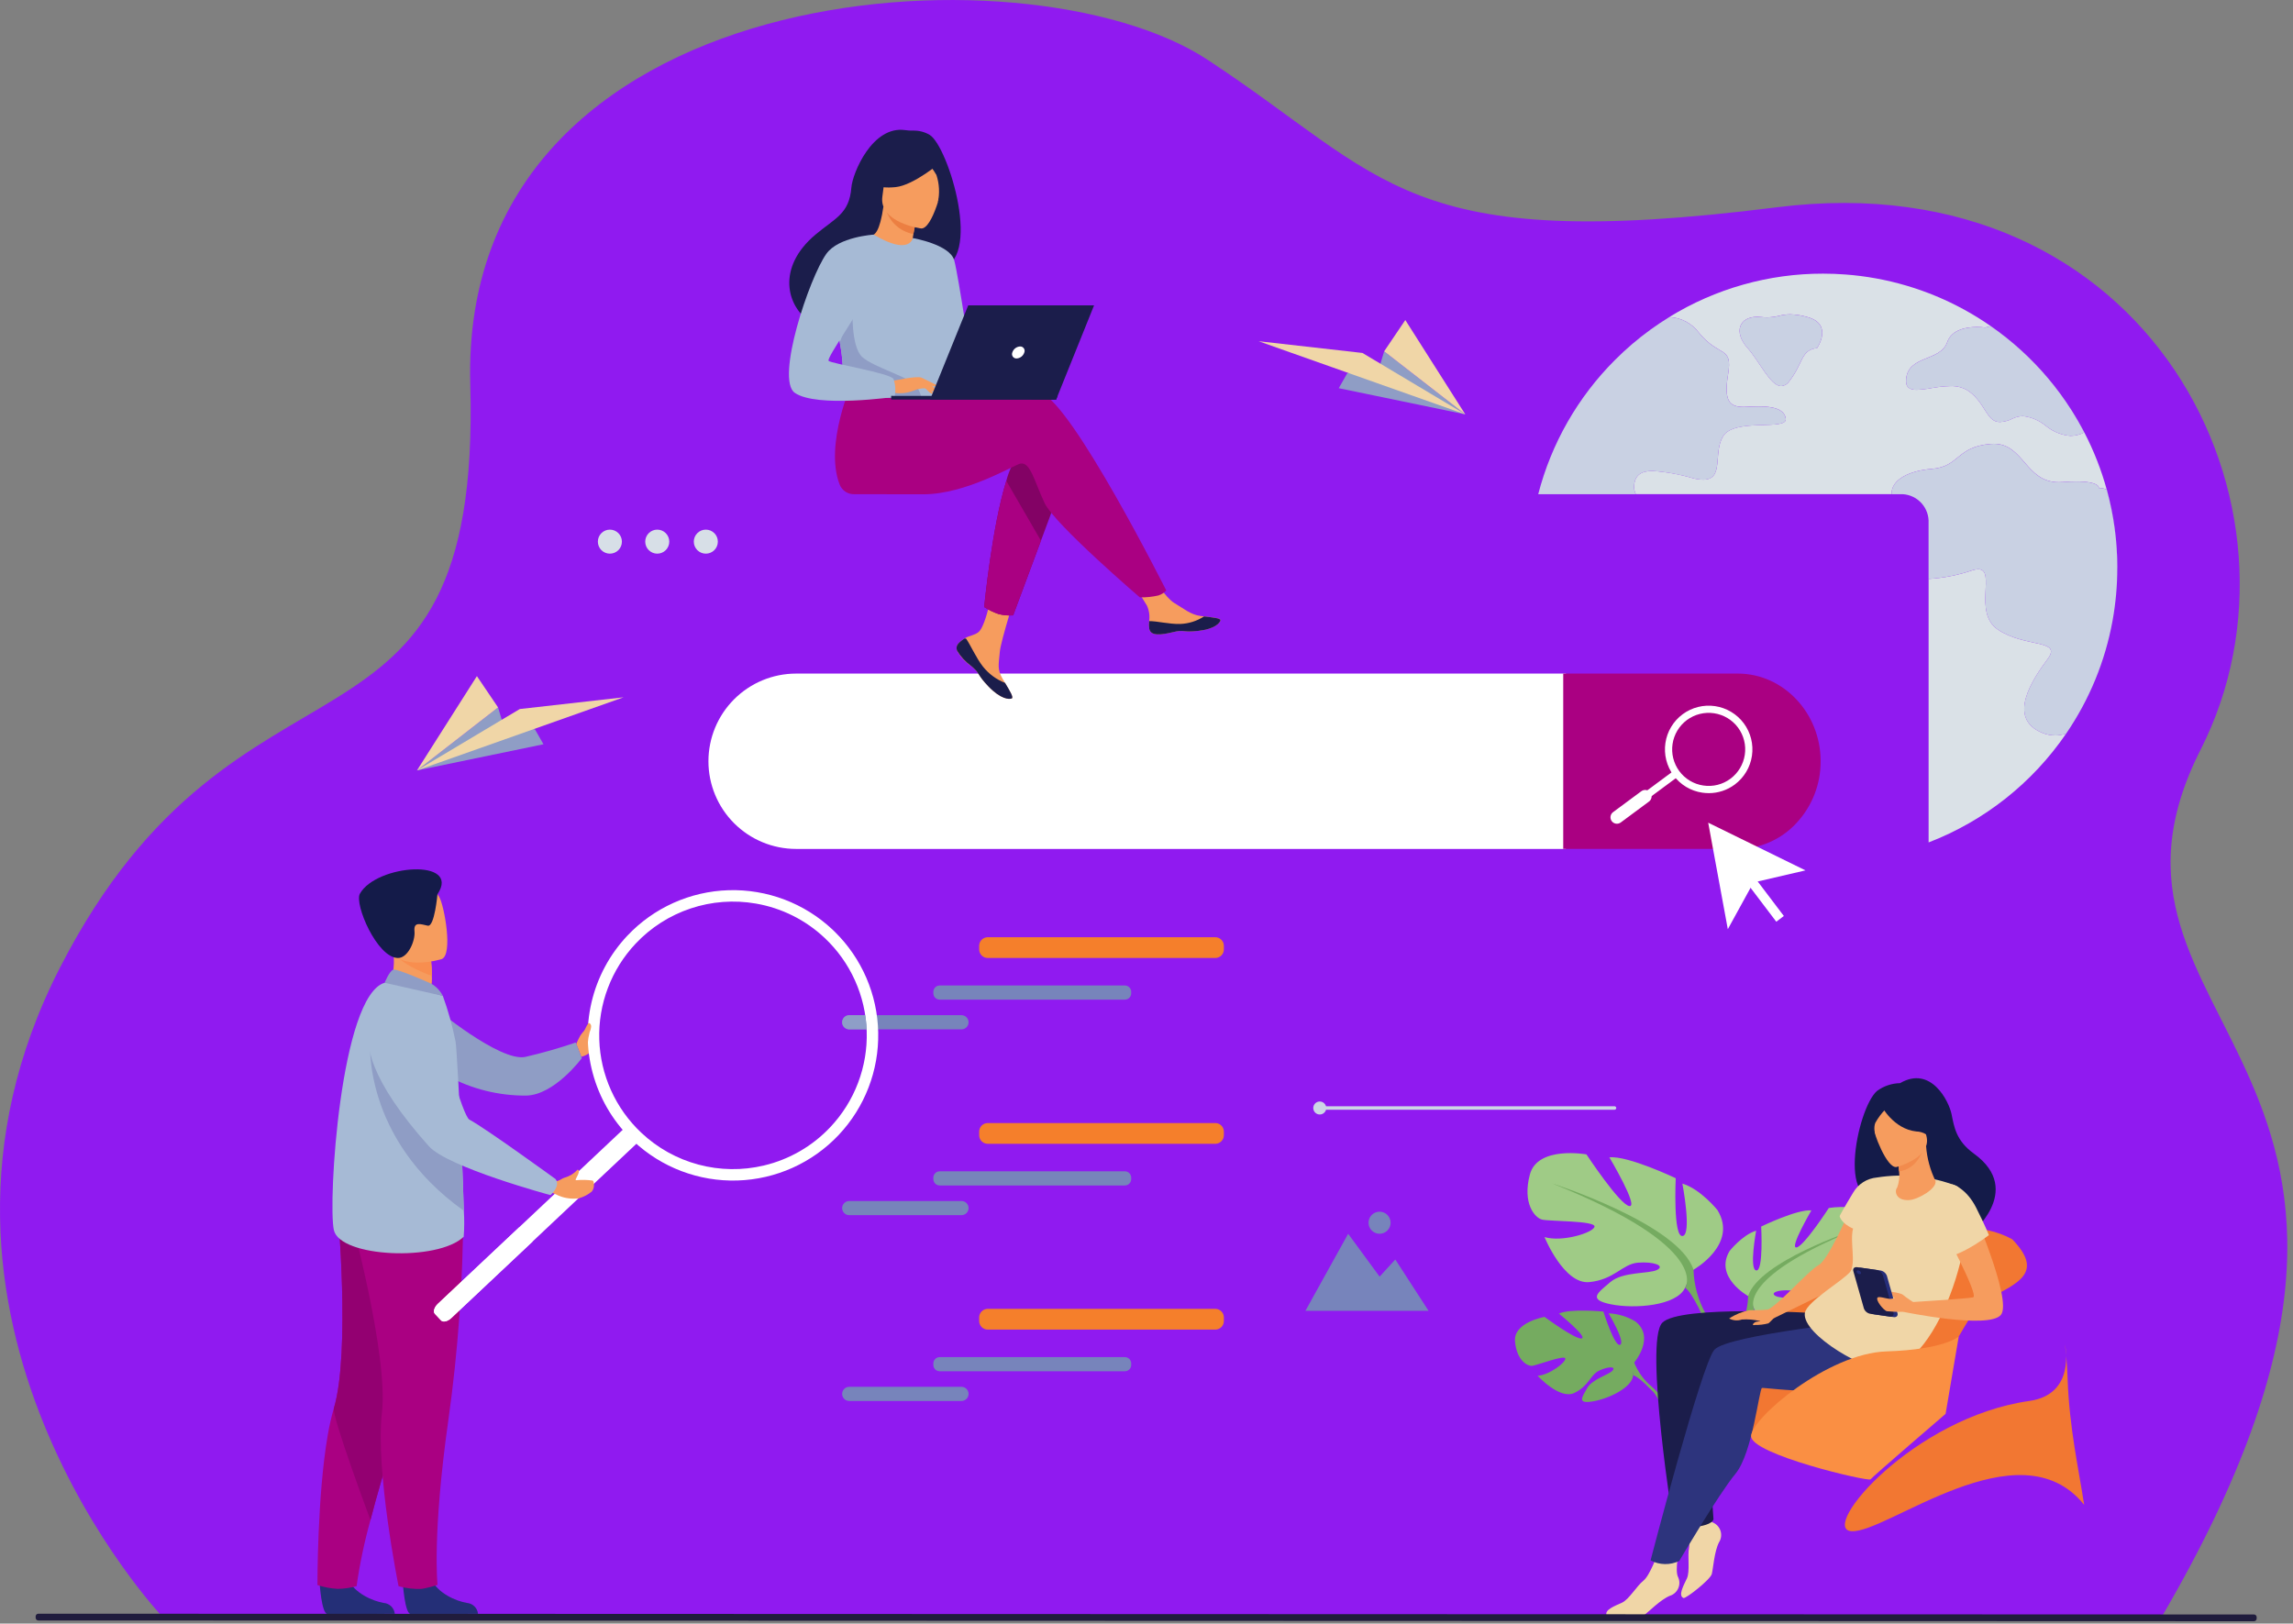 <svg width="353" height="250" viewBox="0 0 353 250" fill="none" xmlns="http://www.w3.org/2000/svg">
<rect x="0" y="0" width="353" height="250" fill="#808080" stroke="none"/>
<g clip-path="url(#clip0_3426_49)">
<path fill-rule="evenodd" clip-rule="evenodd" d="M25.05 249.008C25.05 249.008 -18.493 203.04 9.237 148.986C36.967 94.932 74.177 122.132 72.398 59.205C70.619 -3.722 158.018 -9.095 185.831 9.157C213.644 27.409 216.096 39.17 273.531 31.919C330.966 24.668 357.671 78.228 338.798 115.391C316.752 158.799 383.16 163.004 332.698 249.115L25.049 249.007" fill="#901AF0"/>
<path fill-rule="evenodd" clip-rule="evenodd" d="M296.903 129.716V89.146H296.921C299.238 89.001 301.525 88.544 303.721 87.789C303.987 87.706 304.264 87.66 304.542 87.653C307.37 87.653 303.695 94.326 307.561 96.938C311.74 99.762 317.5 98.406 315.244 101.456C312.988 104.506 308.806 110.605 314.452 112.864C315.063 113.112 315.716 113.24 316.375 113.241C316.953 113.239 317.527 113.144 318.075 112.961C312.881 120.561 305.5 126.404 296.911 129.715M325.954 87.429C325.958 83.364 325.414 79.317 324.338 75.396C323.977 75.227 323.583 75.139 323.184 75.137H323.113C323.113 75.137 323.307 74.137 319.664 74.137C319.058 74.137 318.344 74.164 317.503 74.229C317.316 74.244 317.132 74.251 316.954 74.251C314.381 74.251 313.039 72.772 311.754 71.293C310.469 69.814 309.254 68.335 306.93 68.335C306.767 68.335 306.602 68.342 306.43 68.357C301.122 68.808 301.684 71.857 297.392 72.197C293.992 72.466 291.155 73.797 291.192 76.087H251.827C251.601 75.655 251.512 75.165 251.571 74.682C251.729 73.097 252.721 72.513 254.417 72.513C256.515 72.659 258.591 73.034 260.608 73.629C261.125 73.769 261.657 73.846 262.192 73.858C265.492 73.858 263.677 69.682 265.274 67.152C267.082 64.29 275.214 66.4 274.914 64.442C274.679 62.909 272.783 62.576 270.741 62.576C270.177 62.576 269.596 62.601 269.041 62.634C268.825 62.648 268.615 62.655 268.419 62.655C266.292 62.655 265.341 61.798 266.029 57.665C266.782 53.147 264.674 55.104 261.512 51.189C260.979 50.482 260.295 49.903 259.51 49.493C258.725 49.084 257.858 48.855 256.973 48.822C255.991 49.422 255.029 50.067 254.101 50.742C255.029 50.066 255.99 49.423 256.973 48.822C264.095 44.437 272.298 42.122 280.662 42.136C281.813 42.136 282.953 42.179 284.083 42.266C285.662 42.382 287.234 42.583 288.791 42.866C295.16 44.022 301.204 46.537 306.512 50.24C309.757 52.5 312.694 55.173 315.248 58.191C316.591 59.778 317.822 61.455 318.934 63.211C319.626 64.306 320.274 65.432 320.876 66.589C322.333 69.393 323.489 72.342 324.326 75.389C325.402 79.309 325.946 83.357 325.942 87.422M311.428 64.07C312.735 64.216 313.97 64.746 314.977 65.593C316.052 66.468 317.366 66.999 318.747 67.116C319.488 67.104 320.217 66.922 320.876 66.584C320.276 65.427 319.629 64.301 318.934 63.206C317.822 61.45 316.591 59.773 315.248 58.186C312.694 55.167 309.757 52.495 306.512 50.235C306.212 50.261 305.917 50.328 305.636 50.435C305.21 50.376 304.78 50.348 304.35 50.35C302.843 50.35 300.465 50.686 299.762 52.694C298.708 55.704 293.739 54.653 293.439 58.416C293.339 59.672 294.008 60.023 295.067 60.023C295.873 59.986 296.675 59.891 297.467 59.739C298.379 59.573 299.303 59.477 300.23 59.454C301.236 59.402 302.233 59.671 303.076 60.223C305.745 62.166 305.786 64.987 307.9 64.987C308.585 64.947 309.253 64.761 309.86 64.442C310.35 64.204 310.887 64.078 311.432 64.072M270.506 48.783C267.771 48.783 266.816 51.092 269.04 53.597C270.94 55.735 272.547 59.446 274.211 59.446C274.469 59.424 274.717 59.342 274.937 59.206C275.157 59.071 275.342 58.886 275.478 58.666C277.625 55.933 277.211 53.866 279.734 53.597C279.734 53.597 282.295 49.904 278.228 48.814C277.368 48.56 276.478 48.42 275.581 48.397C274.997 48.406 274.416 48.485 273.85 48.633C273.248 48.783 272.63 48.862 272.01 48.866C271.697 48.865 271.385 48.848 271.074 48.814C270.886 48.794 270.697 48.783 270.507 48.782" fill="#DAE1E7"/>
<path fill-rule="evenodd" clip-rule="evenodd" d="M251.828 76.095H236.804C238.825 68.278 242.903 61.145 248.614 55.437C250.315 53.73 252.15 52.163 254.1 50.749C255.031 50.075 255.991 49.432 256.975 48.83C257.86 48.862 258.726 49.091 259.511 49.501C260.297 49.91 260.98 50.49 261.513 51.197C264.674 55.112 266.783 53.156 266.031 57.673C265.339 61.806 266.292 62.663 268.418 62.663C268.618 62.663 268.825 62.656 269.042 62.644C269.599 62.61 270.178 62.584 270.742 62.584C272.784 62.584 274.679 62.918 274.913 64.45C275.213 66.409 267.081 64.299 265.276 67.161C263.676 69.69 265.494 73.867 262.194 73.867C261.658 73.855 261.126 73.778 260.608 73.637C258.59 73.043 256.514 72.669 254.416 72.521C252.723 72.521 251.73 73.105 251.573 74.69C251.513 75.174 251.602 75.663 251.828 76.095Z" fill="#C9D1E3"/>
<path fill-rule="evenodd" clip-rule="evenodd" d="M316.37 113.241C315.711 113.239 315.058 113.112 314.447 112.864C308.801 110.605 312.979 104.506 315.239 101.456C317.499 98.406 311.739 99.762 307.556 96.938C303.69 94.327 307.365 87.653 304.537 87.653C304.258 87.66 303.982 87.706 303.716 87.789C301.521 88.544 299.233 89 296.916 89.146H296.898V80.559C296.96 79.44 296.577 78.343 295.832 77.506C295.087 76.669 294.041 76.161 292.922 76.093H291.19C291.148 73.805 293.983 72.471 297.39 72.203C301.681 71.864 301.119 68.814 306.427 68.363C306.598 68.348 306.763 68.341 306.927 68.341C309.251 68.341 310.469 69.82 311.751 71.299C313.033 72.778 314.374 74.257 316.951 74.257C317.129 74.257 317.313 74.25 317.5 74.235C318.34 74.171 319.055 74.143 319.661 74.143C323.305 74.143 323.11 75.143 323.11 75.143H323.182C323.581 75.145 323.974 75.233 324.335 75.402C325.411 79.322 325.955 83.37 325.951 87.435C325.953 90.171 325.708 92.901 325.218 95.593C324.085 101.822 321.65 107.743 318.072 112.967C317.524 113.15 316.95 113.244 316.372 113.247" fill="#C9D1E3"/>
<path fill-rule="evenodd" clip-rule="evenodd" d="M318.748 67.124C317.368 67.007 316.055 66.476 314.981 65.601C313.973 64.754 312.737 64.225 311.429 64.078C310.885 64.084 310.349 64.21 309.86 64.448C309.253 64.767 308.585 64.954 307.9 64.993C305.786 64.993 305.745 62.172 303.078 60.229C302.234 59.676 301.236 59.407 300.229 59.46C299.302 59.483 298.379 59.578 297.467 59.745C296.675 59.897 295.873 59.992 295.067 60.029C294.006 60.029 293.337 59.677 293.437 58.422C293.737 54.658 298.708 55.712 299.762 52.699C300.462 50.692 302.844 50.358 304.35 50.358C304.78 50.356 305.21 50.383 305.636 50.441C305.917 50.335 306.212 50.268 306.511 50.241C309.756 52.501 312.692 55.174 315.246 58.193C316.589 59.779 317.821 61.456 318.932 63.212C319.625 64.307 320.273 65.433 320.876 66.59C320.216 66.929 319.487 67.111 318.745 67.122" fill="#C9D1E3"/>
<path fill-rule="evenodd" clip-rule="evenodd" d="M274.21 59.453C272.544 59.453 270.937 55.744 269.038 53.606C266.814 51.099 267.77 48.79 270.505 48.79C270.695 48.79 270.885 48.8 271.074 48.821C271.385 48.855 271.697 48.872 272.01 48.873C272.63 48.869 273.247 48.79 273.848 48.639C274.413 48.491 274.994 48.412 275.579 48.403C276.476 48.426 277.366 48.567 278.226 48.821C282.292 49.911 279.731 53.605 279.731 53.605C277.209 53.868 277.623 55.939 275.476 58.672C275.341 58.892 275.155 59.077 274.935 59.212C274.715 59.348 274.467 59.43 274.209 59.452" fill="#C9D1E3"/>
<path fill-rule="evenodd" clip-rule="evenodd" d="M92.039 83.404C92.039 82.913 92.234 82.442 92.581 82.095C92.928 81.748 93.399 81.552 93.89 81.552C94.381 81.552 94.852 81.748 95.199 82.095C95.546 82.442 95.741 82.913 95.741 83.404C95.741 83.647 95.693 83.888 95.6 84.112C95.507 84.336 95.371 84.54 95.199 84.712C95.027 84.883 94.823 85.02 94.598 85.112C94.374 85.205 94.133 85.253 93.89 85.253C93.647 85.253 93.406 85.205 93.182 85.112C92.957 85.02 92.753 84.883 92.581 84.712C92.409 84.54 92.273 84.336 92.18 84.112C92.087 83.888 92.039 83.647 92.039 83.404Z" fill="#D7DFE7"/>
<path fill-rule="evenodd" clip-rule="evenodd" d="M99.331 83.404C99.331 82.913 99.526 82.442 99.873 82.095C100.22 81.748 100.691 81.552 101.182 81.552C101.673 81.552 102.144 81.748 102.491 82.095C102.838 82.442 103.033 82.913 103.033 83.404C103.033 83.647 102.985 83.888 102.892 84.112C102.799 84.336 102.662 84.54 102.49 84.712C102.318 84.883 102.115 85.02 101.89 85.112C101.666 85.205 101.425 85.253 101.182 85.253C100.939 85.253 100.699 85.205 100.474 85.112C100.25 85.02 100.046 84.883 99.874 84.712C99.702 84.54 99.565 84.336 99.472 84.112C99.379 83.888 99.331 83.647 99.331 83.404Z" fill="#D7DFE7"/>
<path fill-rule="evenodd" clip-rule="evenodd" d="M106.808 83.404C106.808 82.913 107.003 82.442 107.35 82.095C107.697 81.748 108.168 81.552 108.659 81.552C109.15 81.552 109.621 81.748 109.968 82.095C110.315 82.442 110.51 82.913 110.51 83.404C110.51 83.647 110.462 83.888 110.369 84.112C110.276 84.336 110.139 84.54 109.967 84.712C109.795 84.883 109.592 85.02 109.367 85.112C109.143 85.205 108.902 85.253 108.659 85.253C108.416 85.253 108.176 85.205 107.951 85.112C107.727 85.02 107.522 84.883 107.351 84.712C107.179 84.54 107.042 84.336 106.949 84.112C106.856 83.888 106.808 83.647 106.808 83.404Z" fill="#D7DFE7"/>
<path d="M122.561 103.719H241.061V130.719H122.561C118.981 130.719 115.547 129.297 113.015 126.765C110.483 124.233 109.061 120.799 109.061 117.219C109.061 113.639 110.483 110.205 113.015 107.673C115.547 105.141 118.981 103.719 122.561 103.719Z" fill="white"/>
<path fill-rule="evenodd" clip-rule="evenodd" d="M200.961 201.849L207.544 189.978L212.386 196.578L214.803 193.936L219.925 201.845H200.962" fill="#7784BB"/>
<path fill-rule="evenodd" clip-rule="evenodd" d="M210.68 188.276C210.68 187.825 210.859 187.393 211.178 187.074C211.497 186.755 211.929 186.576 212.38 186.576C212.831 186.576 213.263 186.755 213.582 187.074C213.901 187.393 214.08 187.825 214.08 188.276C214.08 188.727 213.901 189.159 213.582 189.478C213.263 189.797 212.831 189.976 212.38 189.976C211.929 189.976 211.497 189.797 211.178 189.478C210.859 189.159 210.68 188.727 210.68 188.276Z" fill="#7784BB"/>
<path fill-rule="evenodd" clip-rule="evenodd" d="M280.283 117.217C280.299 120.757 278.959 124.169 276.539 126.753C275.39 127.995 273.997 128.988 272.448 129.67C270.899 130.352 269.227 130.709 267.534 130.718H240.654V103.718H267.534C274.546 103.718 280.283 109.792 280.283 117.218" fill="#AA0082"/>
<path fill-rule="evenodd" clip-rule="evenodd" d="M259.699 110.868C258.501 111.757 257.705 113.084 257.484 114.56C257.264 116.035 257.637 117.537 258.523 118.738C258.962 119.332 259.514 119.835 260.148 120.215C260.782 120.595 261.485 120.847 262.216 120.954C262.947 121.065 263.692 121.03 264.409 120.851C265.126 120.672 265.8 120.353 266.393 119.912C267.591 119.023 268.387 117.695 268.607 116.219C268.828 114.744 268.454 113.242 267.568 112.042C266.68 110.844 265.352 110.047 263.876 109.827C262.401 109.607 260.899 109.981 259.699 110.868ZM263.06 122.127C262.722 122.127 262.385 122.102 262.051 122.053C261.176 121.924 260.335 121.623 259.576 121.167C258.818 120.712 258.157 120.11 257.632 119.398C256.571 117.962 256.123 116.163 256.387 114.397C256.65 112.631 257.604 111.042 259.038 109.978C260.475 108.917 262.273 108.469 264.039 108.733C265.805 108.997 267.394 109.95 268.458 111.385C269.52 112.82 269.969 114.618 269.706 116.385C269.444 118.151 268.491 119.741 267.058 120.806C265.904 121.665 264.504 122.129 263.065 122.129" fill="white"/>
<path fill-rule="evenodd" clip-rule="evenodd" d="M251.021 124.982L250.36 124.091L257.747 118.621L258.409 119.513L251.021 124.982Z" fill="white"/>
<path fill-rule="evenodd" clip-rule="evenodd" d="M248.121 126.439C247.965 126.228 247.899 125.963 247.938 125.703C247.977 125.443 248.117 125.21 248.328 125.053L252.679 121.833C252.89 121.677 253.155 121.611 253.415 121.649C253.675 121.688 253.909 121.828 254.066 122.039C254.144 122.144 254.199 122.263 254.231 122.389C254.262 122.515 254.268 122.647 254.249 122.775C254.229 122.904 254.184 123.028 254.117 123.14C254.05 123.251 253.961 123.348 253.856 123.425L249.508 126.647C249.297 126.803 249.032 126.869 248.772 126.83C248.512 126.791 248.278 126.65 248.121 126.439Z" fill="white"/>
<path fill-rule="evenodd" clip-rule="evenodd" d="M147.516 99.109C147.385 99.251 147.299 99.429 147.267 99.62C147.235 99.811 147.259 100.008 147.336 100.185V100.191C147.848 101.121 148.573 101.916 149.451 102.512C149.577 102.612 149.692 102.712 149.79 102.794L149.867 102.863C149.886 102.881 149.906 102.9 149.925 102.915C150.856 103.772 150.505 103.969 152.175 105.709C154.075 107.69 155.388 107.727 155.761 107.547C156.078 107.393 155.436 106.347 154.726 105.161L154.626 104.988C154.531 104.832 154.439 104.671 154.344 104.514C153.513 103.092 153.726 102.426 153.925 100.314C154.087 98.595 156.602 90.714 156.602 90.714L152.953 90.083C152.953 90.083 151.853 96.36 150.642 97.327C149.994 97.842 149.27 97.848 148.647 98.227C148.603 98.253 148.561 98.279 148.518 98.307C148.151 98.528 147.814 98.797 147.518 99.107" fill="#F69C5E"/>
<path fill-rule="evenodd" clip-rule="evenodd" d="M147.516 99.106C147.385 99.249 147.299 99.426 147.267 99.617C147.235 99.808 147.259 100.004 147.336 100.182V100.187C147.878 101.094 148.599 101.881 149.454 102.501C149.581 102.601 149.691 102.701 149.79 102.791C149.816 102.814 149.842 102.836 149.867 102.859C149.892 102.882 149.906 102.896 149.925 102.911C150.856 103.767 150.505 103.965 152.175 105.704C154.075 107.685 155.388 107.722 155.761 107.542C156.078 107.389 155.436 106.337 154.726 105.155C153.395 104.635 152.225 103.772 151.333 102.655C150.233 101.244 149.48 99.446 148.733 98.343L148.519 98.302C148.152 98.523 147.815 98.792 147.519 99.102" fill="#1B1D4B"/>
<path fill-rule="evenodd" clip-rule="evenodd" d="M176.936 96.836C177.161 97.964 178.766 97.775 180.561 97.336C182.356 96.897 181.928 97.42 184.481 97.136C187.034 96.852 187.807 95.904 187.881 95.525C187.951 95.186 186.69 95.068 185.337 94.912C185.167 94.893 184.996 94.871 184.826 94.85C183.298 94.657 182.18 93.671 180.793 92.861C179.478 92.093 177.518 88.969 177.518 88.969L174.018 89.245C174.018 89.245 175.855 92.037 176.565 93.25C176.907 93.995 177.026 94.824 176.907 95.635C176.862 96.034 176.871 96.438 176.933 96.835" fill="#F69C5E"/>
<path fill-rule="evenodd" clip-rule="evenodd" d="M180.561 97.34C182.355 96.903 181.928 97.423 184.481 97.14C187.034 96.857 187.807 95.908 187.881 95.53C187.951 95.191 186.69 95.073 185.337 94.917L185.325 94.941C184.231 95.642 182.967 96.035 181.669 96.078C179.938 96.119 178.102 95.621 176.907 95.641C176.862 96.04 176.87 96.444 176.933 96.841C177.158 97.969 178.763 97.78 180.558 97.341" fill="#1B1D4B"/>
<path fill-rule="evenodd" clip-rule="evenodd" d="M163.527 74.451L160.252 83.251L155.975 94.751C155.212 94.808 154.446 94.737 153.706 94.543C152.933 94.279 152.196 93.92 151.511 93.474C151.511 93.474 152.701 81.128 154.918 74.041C155.299 72.564 155.944 71.169 156.823 69.923C160.254 65.87 163.523 74.449 163.523 74.449" fill="#830265"/>
<path fill-rule="evenodd" clip-rule="evenodd" d="M160.204 60.463C158.341 59.863 153.48 60.451 148.204 61.405C147.492 61.532 146.759 61.441 146.1 61.143C145.441 60.846 144.887 60.355 144.512 59.737L131.244 58.695C131.244 58.695 126.863 68.403 129.256 74.595C129.433 75.06 129.753 75.456 130.17 75.726C130.587 75.996 131.08 76.125 131.576 76.095C131.576 76.095 139.593 76.11 142.157 76.11C148.757 76.11 156.123 71.579 157.077 71.389C158.637 71.077 159.26 74.198 160.818 77.473C162.376 80.748 175.473 91.984 175.473 91.984C176.43 92.005 177.387 91.907 178.319 91.692C178.787 91.547 179.209 91.281 179.542 90.922C179.542 90.922 165.033 62.033 160.2 60.472" fill="#AA0082"/>
<path fill-rule="evenodd" clip-rule="evenodd" d="M143.121 20.771C142.356 20.316 141.477 20.087 140.587 20.11C140.177 20.121 139.768 20.097 139.362 20.037C134.3 19.291 131.247 26.646 131.067 28.868C130.74 32.95 128.579 33.568 125.54 36.124C119.445 41.247 121.23 47.202 124.56 49.416C126.56 50.743 130.083 49.416 130.083 49.416C130.134 49.45 139.718 44.062 144.445 41.461C151.527 40.461 145.966 22.462 143.121 20.771Z" fill="#1B1D4B"/>
<path fill-rule="evenodd" clip-rule="evenodd" d="M140.484 39.247C139.233 39.7 137.869 39.742 136.593 39.365C135.117 38.712 134 36.285 134.022 36.283C134.692 36.252 135.43 35.665 135.999 31.815L136.286 31.915L141.086 33.645C141.086 33.645 140.738 35.187 140.512 36.655C140.321 37.887 140.22 39.069 140.48 39.243" fill="#F69C5E"/>
<path fill-rule="evenodd" clip-rule="evenodd" d="M141.092 33.65C141.092 33.65 140.897 34.482 140.617 36.036C139.571 35.849 138.604 35.36 137.834 34.628C137.064 33.896 136.525 32.955 136.285 31.92L141.092 33.65Z" fill="#EC7F42"/>
<path fill-rule="evenodd" clip-rule="evenodd" d="M141.808 35.179C141.808 35.179 135.231 34.295 135.846 30.208C136.461 26.121 136.024 23.257 140.246 23.649C144.468 24.041 145.046 25.723 145.177 27.136C145.308 28.549 143.531 35.305 141.806 35.179" fill="#F69C5E"/>
<path fill-rule="evenodd" clip-rule="evenodd" d="M144.938 24.896C144.938 24.896 140.729 28.522 137.866 28.813C135.003 29.104 133.919 28.184 133.919 28.184C135.061 27.163 135.979 25.917 136.619 24.525C136.765 24.197 136.997 23.914 137.289 23.706C137.581 23.497 137.923 23.37 138.281 23.338C140.325 23.163 144.199 23.083 144.935 24.897" fill="#1B1D4B"/>
<path fill-rule="evenodd" clip-rule="evenodd" d="M142.309 24.572C143.038 25.268 143.661 26.067 144.159 26.943C144.611 28.308 144.685 29.769 144.373 31.173C144.373 31.173 146.567 26.908 145.327 24.836C144.011 22.636 142.309 24.572 142.309 24.572Z" fill="#1B1D4B"/>
<path fill-rule="evenodd" clip-rule="evenodd" d="M146.019 48.935C145.819 62.244 145.96 59.463 144.502 60.725C143.684 61.127 142.779 61.323 141.868 61.295C137.787 61.565 130.615 60.895 130.342 60.135C129.402 57.526 130.066 56.715 129.281 52.719C129.201 52.294 129.1 51.833 128.981 51.334C128.327 48.59 127.689 47.656 130.014 43.248C132.124 39.256 134.314 36.016 134.508 36.133C140.066 39.433 140.515 36.661 140.515 36.661C140.515 36.661 146.115 42.443 146.015 48.934" fill="#A6BAD5"/>
<path fill-rule="evenodd" clip-rule="evenodd" d="M160.252 83.255L155.975 94.755C155.212 94.811 154.446 94.741 153.706 94.547C152.933 94.283 152.196 93.924 151.511 93.478C151.511 93.478 152.701 81.132 154.918 74.045L160.251 83.258" fill="#AA0082"/>
<path fill-rule="evenodd" clip-rule="evenodd" d="M140.516 36.66C140.516 36.66 146.235 37.63 146.905 40.094C147.575 42.558 149.782 57.504 149.782 57.504C149.782 57.504 148.167 59.079 146.825 57.734C145.483 56.389 142.603 43.749 142.603 43.749L140.516 36.66Z" fill="#A6BAD5"/>
<path fill-rule="evenodd" clip-rule="evenodd" d="M141.869 61.295C137.788 61.564 130.616 60.888 130.342 60.134C129.403 57.525 130.068 56.714 129.282 52.719L131.253 47.177C131.253 47.177 130.926 53.35 132.745 54.977C134.564 56.604 140.197 58.113 141.081 59.469C141.465 60.019 141.733 60.642 141.869 61.299" fill="#8F9DC5"/>
<path fill-rule="evenodd" clip-rule="evenodd" d="M137.195 58.696C137.195 58.696 141.221 57.802 141.871 58.159C142.798 58.718 143.622 59.433 144.307 60.272C144.507 60.726 142.861 59.928 142.326 59.784C141.738 59.802 141.158 59.929 140.615 60.158C139.641 60.541 138.581 60.647 137.55 60.465L137.195 58.696Z" fill="#F69C5E"/>
<path fill-rule="evenodd" clip-rule="evenodd" d="M134.504 36.128C134.504 36.128 129.096 36.46 127.225 39.068C124.59 42.742 119.358 58.398 122.353 60.487C125.724 62.841 137.704 61.109 137.704 61.109C137.921 60.192 137.867 59.231 137.549 58.344C136.995 57.444 127.982 55.983 127.565 55.567C127.148 55.151 132.765 47.459 132.765 46.211C132.765 44.963 134.502 36.127 134.502 36.127" fill="#A6BAD5"/>
<path fill-rule="evenodd" clip-rule="evenodd" d="M142.064 59.28C142.393 59.724 142.768 60.133 143.184 60.497C143.323 60.573 143.482 60.608 143.64 60.597L143.072 59.573L142.065 59.281" fill="#F69C5E"/>
<path fill-rule="evenodd" clip-rule="evenodd" d="M141.87 58.159L144.323 59.352C144.275 59.411 144.212 59.457 144.14 59.484C144.069 59.511 143.992 59.52 143.916 59.508C143.554 59.444 143.198 59.346 142.854 59.216L141.87 58.159Z" fill="#F69C5E"/>
<path fill-rule="evenodd" clip-rule="evenodd" d="M162.814 60.966L137.195 60.956V61.522L162.586 61.532L162.814 60.966Z" fill="#1B1D4B"/>
<path fill-rule="evenodd" clip-rule="evenodd" d="M143.185 61.524L162.585 61.532L168.427 47.021L149.056 47.016L143.185 61.524Z" fill="#1B1D4B"/>
<path fill-rule="evenodd" clip-rule="evenodd" d="M157.689 54.273C157.732 54.168 157.748 54.054 157.735 53.942C157.722 53.829 157.68 53.722 157.615 53.63C157.549 53.538 157.461 53.464 157.359 53.414C157.257 53.365 157.144 53.343 157.031 53.349C156.763 53.364 156.505 53.461 156.293 53.626C156.08 53.791 155.924 54.017 155.843 54.273C155.8 54.378 155.785 54.492 155.798 54.604C155.811 54.717 155.853 54.824 155.918 54.916C155.984 55.008 156.072 55.082 156.174 55.131C156.275 55.18 156.388 55.203 156.501 55.197C156.77 55.182 157.027 55.086 157.24 54.921C157.452 54.755 157.609 54.53 157.689 54.273Z" fill="white"/>
<path fill-rule="evenodd" clip-rule="evenodd" d="M173.166 153.927H144.666C144.537 153.927 144.41 153.902 144.291 153.852C144.172 153.803 144.064 153.731 143.973 153.639C143.882 153.548 143.81 153.441 143.76 153.322C143.711 153.203 143.686 153.075 143.686 152.946V152.726C143.686 152.466 143.789 152.216 143.973 152.032C144.157 151.849 144.406 151.745 144.666 151.745H173.166C173.426 151.745 173.675 151.849 173.859 152.032C174.043 152.216 174.146 152.466 174.146 152.726V152.946C174.146 153.206 174.043 153.455 173.859 153.639C173.675 153.823 173.426 153.927 173.166 153.927Z" fill="#7784BB"/>
<path fill-rule="evenodd" clip-rule="evenodd" d="M148.017 158.502H130.733C130.59 158.502 130.448 158.474 130.316 158.419C130.184 158.364 130.064 158.283 129.963 158.182C129.861 158.081 129.781 157.961 129.727 157.828C129.672 157.696 129.644 157.554 129.644 157.411C129.644 157.268 129.672 157.126 129.727 156.994C129.781 156.862 129.861 156.741 129.963 156.64C130.064 156.539 130.184 156.458 130.316 156.404C130.448 156.349 130.59 156.32 130.733 156.32H148.017C148.161 156.32 148.302 156.348 148.435 156.403C148.567 156.457 148.687 156.538 148.789 156.639C148.89 156.741 148.97 156.861 149.025 156.993C149.08 157.126 149.108 157.268 149.108 157.411C149.108 157.554 149.08 157.696 149.025 157.829C148.97 157.961 148.89 158.082 148.789 158.183C148.687 158.284 148.567 158.364 148.435 158.419C148.302 158.474 148.161 158.502 148.017 158.502Z" fill="#7784BB"/>
<path fill-rule="evenodd" clip-rule="evenodd" d="M187.091 147.511H152.061C151.888 147.511 151.716 147.477 151.556 147.411C151.395 147.345 151.249 147.248 151.126 147.126C151.004 147.003 150.906 146.858 150.84 146.697C150.773 146.537 150.739 146.365 150.739 146.192V145.635C150.739 145.461 150.773 145.29 150.84 145.13C150.906 144.969 151.004 144.824 151.126 144.702C151.249 144.579 151.395 144.482 151.556 144.416C151.716 144.349 151.888 144.316 152.061 144.316H187.091C187.264 144.316 187.436 144.35 187.596 144.417C187.756 144.483 187.901 144.58 188.023 144.702C188.146 144.825 188.243 144.97 188.31 145.13C188.376 145.29 188.41 145.462 188.41 145.635V146.192C188.41 146.542 188.271 146.877 188.023 147.125C187.776 147.372 187.441 147.511 187.091 147.511Z" fill="#F57F2B"/>
<path fill-rule="evenodd" clip-rule="evenodd" d="M173.166 211.15H144.666C144.537 211.15 144.41 211.125 144.291 211.075C144.172 211.026 144.064 210.954 143.973 210.863C143.882 210.772 143.81 210.663 143.76 210.544C143.711 210.425 143.686 210.298 143.686 210.169V209.95C143.686 209.69 143.789 209.441 143.973 209.257C144.157 209.073 144.406 208.97 144.666 208.97H173.166C173.426 208.97 173.675 209.073 173.859 209.257C174.043 209.441 174.146 209.69 174.146 209.95V210.169C174.146 210.298 174.121 210.425 174.072 210.544C174.022 210.663 173.951 210.772 173.86 210.863C173.769 210.954 173.66 211.026 173.541 211.075C173.422 211.125 173.295 211.15 173.166 211.15Z" fill="#7784BB"/>
<path fill-rule="evenodd" clip-rule="evenodd" d="M148.017 215.724H130.733C130.444 215.724 130.168 215.609 129.964 215.405C129.759 215.201 129.644 214.924 129.644 214.635C129.644 214.492 129.672 214.35 129.727 214.218C129.781 214.085 129.861 213.965 129.963 213.864C130.064 213.762 130.184 213.682 130.316 213.627C130.448 213.573 130.59 213.544 130.733 213.544H148.017C148.161 213.544 148.302 213.572 148.435 213.627C148.567 213.682 148.687 213.762 148.789 213.863C148.89 213.965 148.97 214.085 149.025 214.217C149.08 214.35 149.108 214.491 149.108 214.635C149.108 214.778 149.079 214.92 149.025 215.052C148.97 215.184 148.89 215.304 148.788 215.405C148.687 215.506 148.566 215.587 148.434 215.642C148.302 215.696 148.16 215.724 148.017 215.724Z" fill="#7784BB"/>
<path fill-rule="evenodd" clip-rule="evenodd" d="M187.091 204.735H152.061C151.888 204.735 151.715 204.701 151.555 204.635C151.395 204.569 151.249 204.471 151.126 204.349C151.004 204.226 150.906 204.081 150.84 203.921C150.773 203.76 150.739 203.589 150.739 203.415V202.859C150.739 202.685 150.773 202.513 150.84 202.353C150.906 202.193 151.004 202.048 151.126 201.925C151.249 201.802 151.395 201.705 151.555 201.639C151.716 201.573 151.888 201.539 152.061 201.539H187.091C187.264 201.539 187.436 201.573 187.596 201.639C187.756 201.706 187.901 201.803 188.024 201.925C188.146 202.048 188.244 202.194 188.31 202.354C188.376 202.514 188.41 202.686 188.41 202.859V203.415C188.41 203.765 188.271 204.1 188.023 204.348C187.776 204.595 187.441 204.734 187.091 204.735Z" fill="#F57F2B"/>
<path fill-rule="evenodd" clip-rule="evenodd" d="M173.166 182.539H144.666C144.537 182.539 144.41 182.513 144.291 182.464C144.172 182.415 144.064 182.343 143.973 182.252C143.882 182.161 143.81 182.052 143.76 181.933C143.711 181.814 143.686 181.687 143.686 181.558V181.339C143.686 181.079 143.789 180.83 143.973 180.646C144.157 180.462 144.406 180.358 144.666 180.358H173.166C173.426 180.359 173.675 180.462 173.859 180.646C174.042 180.83 174.146 181.079 174.146 181.339V181.558C174.146 181.687 174.121 181.814 174.072 181.933C174.022 182.052 173.951 182.161 173.86 182.252C173.769 182.343 173.66 182.415 173.541 182.464C173.422 182.513 173.295 182.539 173.166 182.539Z" fill="#7784BB"/>
<path fill-rule="evenodd" clip-rule="evenodd" d="M148.017 187.112H130.733C130.59 187.112 130.448 187.084 130.316 187.029C130.184 186.974 130.064 186.893 129.963 186.792C129.861 186.691 129.781 186.57 129.727 186.438C129.672 186.306 129.644 186.164 129.644 186.021C129.644 185.732 129.759 185.456 129.964 185.251C130.168 185.047 130.444 184.932 130.733 184.932H148.017C148.16 184.932 148.302 184.96 148.434 185.015C148.566 185.069 148.687 185.149 148.788 185.25C148.89 185.352 148.97 185.472 149.025 185.604C149.079 185.736 149.108 185.878 149.108 186.021C149.108 186.31 148.993 186.588 148.789 186.792C148.584 186.997 148.307 187.112 148.017 187.112Z" fill="#7784BB"/>
<path fill-rule="evenodd" clip-rule="evenodd" d="M187.091 176.124H152.061C151.888 176.124 151.715 176.09 151.555 176.024C151.395 175.957 151.249 175.86 151.126 175.738C151.004 175.615 150.906 175.469 150.84 175.309C150.773 175.149 150.739 174.977 150.739 174.804V174.248C150.739 174.075 150.773 173.903 150.84 173.742C150.906 173.582 151.004 173.437 151.126 173.314C151.249 173.191 151.395 173.094 151.555 173.028C151.716 172.962 151.888 172.928 152.061 172.928H187.091C187.441 172.928 187.777 173.068 188.024 173.315C188.271 173.563 188.41 173.898 188.41 174.248V174.804C188.41 175.154 188.271 175.489 188.023 175.737C187.776 175.984 187.441 176.124 187.091 176.124Z" fill="#F57F2B"/>
<path fill-rule="evenodd" clip-rule="evenodd" d="M88.71 160.734C88.71 160.734 89.11 159.845 89.361 159.424C89.612 159.003 90.71 157.772 90.896 158.051C91.082 158.33 91.826 160.208 91.431 160.734C91.036 161.26 91.457 162.174 89.491 162.729L88.71 160.734Z" fill="#F69C5E"/>
<path fill-rule="evenodd" clip-rule="evenodd" d="M66.861 155.124C66.861 155.124 76.926 163.524 80.851 162.748C83.481 162.143 86.078 161.401 88.63 160.525L89.571 162.933C89.571 162.933 85.347 168.663 80.944 168.7C76.769 168.719 72.654 167.695 68.975 165.72L66.862 155.12" fill="#8F9DC5"/>
<path fill-rule="evenodd" clip-rule="evenodd" d="M49.204 243.741C49.204 243.741 49.496 248.455 50.404 248.522C50.525 248.531 55.029 248.531 55.029 248.531L60.778 248.498C60.735 248.061 60.539 247.653 60.225 247.346C59.911 247.04 59.498 246.853 59.06 246.821C57.379 246.527 54.566 245.347 53.549 243.121C52.478 240.785 49.2 243.737 49.2 243.737" fill="#242F77"/>
<path fill-rule="evenodd" clip-rule="evenodd" d="M48.878 244.07C49.885 244.402 50.931 244.598 51.99 244.655C52.972 244.642 53.949 244.502 54.895 244.239C55.385 240.798 56.1 237.393 57.035 234.046C57.984 230.371 59.335 225.646 61.268 219.776C66.601 203.548 68.223 194.056 68.368 193.158C68.376 193.11 68.379 193.087 68.379 193.087L68.361 193.08L51.961 185.88C51.961 185.88 53.988 208.243 51.402 216.828C51.01 218.179 50.696 219.552 50.464 220.94C48.831 230.265 48.869 244.069 48.869 244.069" fill="#AA0082"/>
<path fill-rule="evenodd" clip-rule="evenodd" d="M57.035 234.047C57.984 230.372 59.335 225.647 61.268 219.777C66.601 203.549 68.223 194.057 68.368 193.159C68.368 193.132 68.368 193.107 68.362 193.08L51.962 185.88C51.962 185.88 53.989 208.243 51.403 216.828C51.041 218.028 57.027 234.046 57.027 234.046" fill="#930071"/>
<path fill-rule="evenodd" clip-rule="evenodd" d="M62.015 243.741C62.015 243.741 62.307 248.455 63.215 248.522C63.337 248.531 67.84 248.531 67.84 248.531L73.59 248.498C73.547 248.061 73.351 247.653 73.037 247.346C72.722 247.04 72.31 246.854 71.872 246.821C70.191 246.527 67.379 245.347 66.361 243.121C65.29 240.785 62.012 243.737 62.012 243.737" fill="#242F77"/>
<path fill-rule="evenodd" clip-rule="evenodd" d="M71.311 186.408C71.294 197.21 70.528 207.998 69.017 218.694C66.51 236.488 67.36 244.04 67.36 244.04C66.57 244.304 65.762 244.51 64.942 244.656C63.732 244.717 62.52 244.576 61.355 244.24C61.355 244.24 57.766 226.44 58.795 217.534C59.824 208.628 53.881 186.972 53.881 186.972L71.311 186.408Z" fill="#AA0082"/>
<path fill-rule="evenodd" clip-rule="evenodd" d="M59.684 152.495L62.884 154.595L65.799 153.772C66.326 152.684 66.561 151.478 66.481 150.272C66.484 149.495 66.447 148.718 66.367 147.945L62.049 146.039L60.438 145.33C60.438 145.355 60.563 146.652 60.58 146.842C60.783 148.772 60.472 150.721 59.68 152.493" fill="#F69C5E"/>
<path fill-rule="evenodd" clip-rule="evenodd" d="M71.383 190.436C67.4 194.283 52.324 193.636 51.395 189.398C50.466 185.16 52.408 153.327 59.213 151.326C60.625 150.911 68.174 153.351 68.174 153.351C69.006 155.645 69.661 158 70.135 160.394C70.285 161.162 70.726 169.294 71.055 176.908C71.208 180.467 71.339 183.913 71.405 186.436C71.494 187.768 71.487 189.105 71.383 190.436Z" fill="#A6BAD5"/>
<path fill-rule="evenodd" clip-rule="evenodd" d="M60.903 146.903C61.779 148.384 64.852 149.679 66.481 150.273C66.484 149.496 66.446 148.72 66.367 147.947L62.049 146.04C61.094 146.028 60.513 146.24 60.903 146.903Z" fill="#F88E4F"/>
<path fill-rule="evenodd" clip-rule="evenodd" d="M67.994 147.683C67.994 147.683 61.037 149.853 59.752 145.5C58.467 141.147 56.704 138.495 61.091 136.925C65.478 135.355 66.836 136.761 67.618 138.11C68.4 139.459 69.771 147.01 67.994 147.683Z" fill="#F69C5E"/>
<path fill-rule="evenodd" clip-rule="evenodd" d="M67.346 137.692C67.346 137.692 66.902 142.757 65.855 142.538C64.808 142.319 63.655 141.848 63.808 143.374C63.961 144.9 62.789 147.519 61.279 147.512C58.039 147.499 54.519 139.186 55.406 137.612C57.965 133.065 71.046 132.146 67.347 137.695" fill="#141B49"/>
<path fill-rule="evenodd" clip-rule="evenodd" d="M66.323 151.435C66.233 151.397 61.144 149.115 60.549 149.31C59.954 149.505 59.212 151.325 59.212 151.325L68.173 153.351C67.766 152.538 67.121 151.87 66.323 151.435Z" fill="#8F9DC5"/>
<path fill-rule="evenodd" clip-rule="evenodd" d="M98.003 176.09L69.475 202.951C68.916 203.477 68.21 203.644 67.908 203.324L66.945 202.301C66.645 201.979 66.852 201.286 67.412 200.759L95.94 173.898C96.499 173.372 97.204 173.205 97.507 173.525L98.47 174.548C98.77 174.87 98.563 175.563 98.004 176.089" fill="white"/>
<path fill-rule="evenodd" clip-rule="evenodd" d="M81.998 191.165L69.478 202.952C68.919 203.478 68.214 203.645 67.912 203.325L66.949 202.302C66.649 201.98 66.856 201.287 67.415 200.76L79.935 188.973L81.998 191.165Z" fill="white"/>
<path fill-rule="evenodd" clip-rule="evenodd" d="M97.842 145.313C100.177 142.828 103.092 140.962 106.327 139.883C109.561 138.804 113.013 138.547 116.372 139.133C120.343 139.819 124.023 141.659 126.954 144.425C128.924 146.278 130.509 148.501 131.62 150.967C132.731 153.433 133.345 156.093 133.427 158.797C133.51 161.5 133.058 164.193 132.1 166.722C131.142 169.251 129.695 171.566 127.841 173.536C125.085 176.474 121.524 178.536 117.604 179.464C114.287 180.255 110.825 180.208 107.531 179.328C104.236 178.449 101.212 176.764 98.73 174.425C96.76 172.572 95.175 170.349 94.064 167.883C92.953 165.417 92.34 162.756 92.257 160.053C92.175 157.35 92.625 154.656 93.584 152.127C94.542 149.598 95.989 147.283 97.842 145.313ZM91.452 165.951C92.585 169.68 94.677 173.045 97.52 175.711C101.84 179.774 107.596 181.955 113.524 181.774C119.451 181.593 125.064 179.066 129.128 174.747C133.134 170.489 135.312 164.833 135.198 158.988C135.083 153.143 132.684 147.576 128.514 143.479C128.399 143.365 128.281 143.251 128.163 143.14C123.844 139.076 118.088 136.895 112.161 137.075C106.234 137.256 100.621 139.783 96.557 144.102C93.856 146.97 91.961 150.503 91.064 154.34C90.168 158.177 90.302 162.182 91.452 165.951Z" fill="white"/>
<path fill-rule="evenodd" clip-rule="evenodd" d="M133.414 158.502H130.734C130.591 158.502 130.449 158.474 130.317 158.419C130.185 158.364 130.065 158.283 129.964 158.182C129.862 158.081 129.782 157.961 129.728 157.828C129.673 157.696 129.645 157.554 129.645 157.411C129.645 157.268 129.673 157.126 129.728 156.994C129.782 156.862 129.862 156.741 129.964 156.64C130.065 156.539 130.185 156.458 130.317 156.404C130.449 156.349 130.591 156.32 130.734 156.32H133.202C133.282 156.849 133.341 157.38 133.382 157.914C133.396 158.11 133.406 158.306 133.414 158.502Z" fill="#8E9EC7"/>
<path fill-rule="evenodd" clip-rule="evenodd" d="M112.836 180.021C112.536 180.021 112.244 180.014 111.946 180C112.242 180.013 112.539 180.02 112.835 180.019C114.44 180.019 116.041 179.832 117.603 179.463C120.233 178.842 122.714 177.707 124.903 176.122C125.963 175.355 126.947 174.489 127.843 173.535C128.032 173.335 128.215 173.135 128.394 172.927C131.862 168.943 133.66 163.777 133.416 158.501C133.408 158.305 133.397 158.109 133.383 157.913C133.595 160.759 133.212 163.618 132.258 166.308C131.304 168.997 129.801 171.459 127.843 173.535C125.087 176.474 121.526 178.536 117.605 179.464C116.043 179.833 114.443 180.02 112.838 180.02M98.73 174.424C94.753 170.68 92.425 165.51 92.259 160.051C92.093 154.592 94.102 149.29 97.844 145.311C95.99 147.281 94.543 149.596 93.584 152.126C92.626 154.655 92.175 157.348 92.257 160.051C92.34 162.755 92.954 165.415 94.064 167.881C95.175 170.348 96.76 172.571 98.73 174.424ZM127.432 144.886C127.426 144.886 127.425 144.88 127.421 144.877L127.432 144.886ZM127.409 144.863C127.261 144.715 127.109 144.569 126.955 144.424L126.838 144.316C126.704 144.191 126.568 144.068 126.432 143.949C126.607 144.104 126.782 144.262 126.955 144.424C127.108 144.569 127.261 144.715 127.409 144.863Z" fill="#6577A2"/>
<path fill-rule="evenodd" clip-rule="evenodd" d="M71.405 186.436C55.686 175.236 56.993 160.287 56.993 160.287C62.739 163.529 68.439 170.694 71.055 176.908C71.209 180.467 71.339 183.913 71.405 186.436Z" fill="#8F9DC5"/>
<path fill-rule="evenodd" clip-rule="evenodd" d="M86.92 181.337C87.692 181.119 88.388 180.689 88.928 180.096C88.928 180.096 89.401 180.128 88.85 181.137C88.804 181.222 88.702 181.437 88.625 181.592C88.619 181.607 88.616 181.622 88.617 181.638C88.618 181.654 88.622 181.669 88.63 181.683C88.638 181.697 88.649 181.708 88.663 181.717C88.676 181.725 88.691 181.731 88.707 181.732C89.545 181.648 90.389 181.666 91.222 181.785C91.392 181.82 91.441 182.228 91.435 182.4C91.461 182.787 91.343 183.169 91.104 183.475C90.521 183.955 89.844 184.309 89.118 184.515C88.077 184.657 87.017 184.524 86.044 184.129L85.038 183.663L85.35 181.793L85.603 181.846C86.003 181.93 86.503 181.44 86.92 181.337Z" fill="#F69C5E"/>
<path fill-rule="evenodd" clip-rule="evenodd" d="M61.868 153.353C61.868 153.353 47.743 156.042 66.023 176.496C68.947 179.767 84.742 184.026 84.742 184.026C84.742 184.026 86.342 182.663 85.536 181.559C85.536 181.559 74.661 173.659 72.268 172.407C71.191 171.841 68.09 159.801 66.335 156.902C65.339 155.204 63.747 153.939 61.868 153.353Z" fill="#A6BAD5"/>
<path fill-rule="evenodd" clip-rule="evenodd" d="M89.093 160.981C89.322 160.552 89.507 160.1 89.645 159.633C89.843 158.903 90.15 158.207 90.557 157.57C90.657 157.47 90.969 157.597 91.007 158.01C90.99 158.32 90.913 158.624 90.78 158.904C90.627 159.485 90.526 160.08 90.48 160.679C90.261 161.389 89.092 160.979 89.092 160.979" fill="#F69C5E"/>
<path fill-rule="evenodd" clip-rule="evenodd" d="M277.944 134.023L269.944 135.883L265.991 143.078L262.971 126.678L277.942 134.02" fill="white"/>
<path fill-rule="evenodd" clip-rule="evenodd" d="M274.618 141.044L273.453 141.927L268.345 135.187L269.511 134.303L274.618 141.044Z" fill="white"/>
<path fill-rule="evenodd" clip-rule="evenodd" d="M251.578 209.807C251.578 209.807 254.884 205.925 251.763 203.477C250.51 202.724 249.091 202.294 247.632 202.224C247.632 202.224 250.272 206.624 249.424 207.064C248.576 207.504 246.833 201.951 246.833 201.951C246.833 201.951 241.658 201.466 239.995 202.271C239.995 202.271 244.432 205.878 243.5 206.096C242.568 206.314 237.777 202.776 237.777 202.776C237.777 202.776 232.963 203.611 233.229 206.55C233.495 209.489 235.158 210.39 235.887 210.309C236.616 210.228 240.878 208.585 240.972 209.183C241.066 209.781 238.505 211.742 236.707 211.839C236.707 211.839 240.115 215.573 242.369 214.485C244.623 213.397 244.809 211.685 246.214 211.035C247.619 210.385 248.814 210.386 248.24 211.044C247.666 211.702 245.119 212.344 244.317 213.773C243.515 215.202 242.799 216.161 245.134 215.801C247.469 215.441 251.258 213.722 251.418 211.766L251.579 209.808" fill="#75AB60"/>
<path fill-rule="evenodd" clip-rule="evenodd" d="M235.593 206.621C235.593 206.621 248.676 206.074 251.576 209.807C252.142 211.215 253.039 212.466 254.19 213.455L254.502 214.29C254.502 214.29 252.228 211.906 251.416 211.765C251.416 211.765 252.669 207.125 235.593 206.621Z" fill="#75AB60"/>
<path fill-rule="evenodd" clip-rule="evenodd" d="M254.192 213.456C255.064 214.162 255.782 215.039 256.302 216.032C256.823 217.026 257.134 218.116 257.216 219.235L256.704 219.282C256.704 219.282 255.797 215.448 254.171 213.952C252.545 212.456 254.192 213.452 254.192 213.452" fill="#75AB60"/>
<path fill-rule="evenodd" clip-rule="evenodd" d="M269.119 199.568C269.119 199.568 263.83 196.629 266.28 192.61C266.28 192.61 268.244 190.14 270.353 189.5C270.353 189.5 269.246 195.486 270.374 195.624C271.502 195.762 271.127 188.864 271.127 188.864C271.127 188.864 276.679 186.172 278.859 186.377C278.859 186.377 275.429 192.229 276.559 192.085C277.689 191.941 281.537 186.016 281.537 186.016C281.537 186.016 287.237 184.943 288.16 188.316C289.083 191.689 287.613 193.386 286.77 193.599C285.927 193.812 280.507 193.76 280.649 194.463C280.791 195.166 284.456 196.28 286.494 195.641C286.494 195.641 284.26 201.208 281.304 200.936C278.348 200.664 277.426 198.836 275.595 198.702C273.764 198.568 272.431 199.065 273.346 199.555C274.261 200.045 277.359 199.702 278.839 200.955C280.319 202.208 281.522 202.977 278.778 203.549C276.034 204.121 271.107 203.784 270.113 201.677L269.123 199.569" fill="#9FCB86"/>
<path fill-rule="evenodd" clip-rule="evenodd" d="M285.556 189.382C285.556 189.382 270.791 194.215 269.119 199.57C269.074 201.371 268.598 203.134 267.728 204.711V205.767C267.728 205.767 269.266 202.173 270.106 201.679C270.106 201.679 266.786 197.044 285.553 189.379" fill="#75AB60"/>
<path fill-rule="evenodd" clip-rule="evenodd" d="M267.728 204.711C267.053 205.857 266.62 207.13 266.455 208.451C266.291 209.771 266.399 211.112 266.772 212.389L267.356 212.229C267.356 212.229 266.773 207.591 267.956 205.253C269.139 202.915 267.725 204.711 267.725 204.711" fill="#75AB60"/>
<path fill-rule="evenodd" clip-rule="evenodd" d="M260.708 195.517C260.708 195.517 267.654 191.599 264.39 186.318C264.39 186.318 261.783 183.078 258.997 182.253C258.997 182.253 260.505 190.133 259.022 190.323C257.539 190.513 257.972 181.423 257.972 181.423C257.972 181.423 250.633 177.923 247.758 178.208C247.758 178.208 252.328 185.893 250.844 185.713C249.36 185.533 244.23 177.755 244.23 177.755C244.23 177.755 236.713 176.387 235.521 180.843C234.329 185.299 236.285 187.521 237.397 187.796C238.509 188.071 245.655 187.956 245.473 188.884C245.291 189.812 240.473 191.311 237.773 190.484C237.773 190.484 240.764 197.804 244.66 197.421C248.556 197.038 249.754 194.621 252.16 194.428C254.566 194.235 256.336 194.878 255.132 195.528C253.928 196.178 249.844 195.757 247.902 197.42C245.96 199.083 244.384 200.108 248.002 200.839C251.62 201.57 258.116 201.085 259.407 198.297L260.696 195.51" fill="#9FCB86"/>
<path fill-rule="evenodd" clip-rule="evenodd" d="M238.957 182.225C238.957 182.225 258.457 188.472 260.709 195.515C260.782 197.889 261.425 200.21 262.584 202.282L262.59 203.673C262.59 203.673 260.535 198.948 259.421 198.302C259.421 198.302 263.759 192.165 238.957 182.225Z" fill="#75AB60"/>
<path fill-rule="evenodd" clip-rule="evenodd" d="M262.586 202.286C263.486 203.792 264.067 205.465 264.295 207.204C264.522 208.943 264.391 210.71 263.91 212.397L263.137 212.192C263.137 212.192 263.869 206.072 262.287 203.001C260.705 199.93 262.586 202.286 262.586 202.286Z" fill="#75AB60"/>
<path fill-rule="evenodd" clip-rule="evenodd" d="M306.215 199.948C301.856 202.323 301.373 210.148 294.552 212.165C287.731 214.182 276.152 214.002 269.578 221.127C263.241 228.001 256.251 210.51 259.261 205.59C263.727 204.628 268.258 204 272.817 203.714C274.994 201.948 277.021 200.003 278.876 197.902C285.923 189.37 291.919 190.102 291.919 190.102C299.104 188.702 305.231 188.295 309.774 190.823C314.774 195.994 310.574 197.571 306.214 199.945" fill="#F27732"/>
<path fill-rule="evenodd" clip-rule="evenodd" d="M259.031 233.766C259.031 233.766 260.285 237.096 260.024 238.334C259.763 239.572 260.198 241.966 259.696 243.041C259.194 244.116 258.296 245.674 259.164 246.066C259.492 246.215 263.313 243.233 263.53 242.355C263.747 241.477 263.91 238.89 264.637 237.484C264.801 237.228 264.908 236.939 264.948 236.637C264.989 236.335 264.963 236.029 264.873 235.738C264.782 235.447 264.629 235.18 264.424 234.955C264.22 234.73 263.968 234.552 263.687 234.434C262.626 233.921 261.14 231.097 261.14 231.097L259.03 233.765" fill="#F0D6A7"/>
<path fill-rule="evenodd" clip-rule="evenodd" d="M279.456 202.197C279.456 202.197 258.592 200.909 255.904 203.676C253.071 206.592 257.685 235.276 257.685 235.276C257.685 235.276 263.345 235.438 263.785 233.94C263.785 233.94 262.724 220.055 263.607 217.652C264.128 215.79 264.239 213.836 263.932 211.927C263.932 211.927 275 213.579 278.512 212.737C282.024 211.895 279.454 202.202 279.454 202.202" fill="#1B1D4B"/>
<path fill-rule="evenodd" clip-rule="evenodd" d="M284.51 186.883C284.51 186.901 281.435 194.06 279.934 194.823C278.433 195.586 273.006 201.83 271.839 201.723C270.672 201.616 273.039 202.998 273.039 202.998C273.039 202.998 282.693 198.29 283.239 198.015C283.785 197.74 286.699 192.957 287.095 190.528C287.491 188.099 284.502 186.884 284.502 186.884" fill="#F69C5E"/>
<path fill-rule="evenodd" clip-rule="evenodd" d="M255.179 239.265C255.179 239.265 253.991 242.618 252.994 243.396C251.997 244.174 250.783 246.284 249.705 246.779C248.627 247.274 246.934 247.887 247.344 248.747C247.5 249.073 252.344 249.26 253.075 248.729C253.806 248.198 255.601 246.329 257.067 245.723C257.358 245.633 257.625 245.48 257.851 245.276C258.076 245.071 258.254 244.82 258.372 244.54C258.49 244.259 258.546 243.956 258.534 243.652C258.523 243.348 258.444 243.05 258.306 242.779C257.827 241.702 258.514 238.587 258.514 238.587L255.178 239.264" fill="#F0D6A7"/>
<path fill-rule="evenodd" clip-rule="evenodd" d="M290.795 183.704C290.348 183.19 301.647 184.459 303.15 190.23C303.15 190.23 311.827 183.39 303.867 177.63C301.112 175.63 300.833 173.504 300.434 171.554C300.035 169.604 297.283 164.002 292.512 166.784C291.23 166.809 289.986 167.23 288.953 167.99C285.818 170.708 282.396 187.99 290.794 183.707" fill="#141B49"/>
<path fill-rule="evenodd" clip-rule="evenodd" d="M288.597 203.21C288.597 203.21 265.912 205.524 263.919 207.84C261.926 210.156 254.101 240.268 254.101 240.268C254.779 240.629 255.533 240.825 256.301 240.839C257.069 240.854 257.829 240.686 258.52 240.35C258.52 240.35 264.52 230.135 267.173 226.927C269.826 223.719 270.817 213.82 271.256 213.718C271.695 213.616 285.91 215.697 290.805 211.939C295.7 208.181 288.597 203.21 288.597 203.21Z" fill="#2D347D"/>
<path fill-rule="evenodd" clip-rule="evenodd" d="M301.222 182.62C297.319 181.105 293.083 180.654 288.948 181.313C288.194 181.378 287.467 181.625 286.828 182.032C286.19 182.44 285.659 182.995 285.282 183.652C283.866 185.986 283.202 187.239 283.202 187.239C283.202 187.239 283.339 188.32 285.275 189.181C284.749 191.116 285.759 194.493 284.831 195.805C283.903 197.117 278.137 200.368 277.853 202.176C277.328 205.498 287.705 211.517 290.8 210.876C299.7 209.023 305.741 185.166 301.221 182.623" fill="#F0D6A7"/>
<path fill-rule="evenodd" clip-rule="evenodd" d="M298.159 175.777C298.762 174.575 299.17 173.285 299.367 171.956C299.467 170.727 298.428 166.303 293.984 167.373C293.089 167.585 292.254 167.995 291.539 168.573C290.622 169.326 289.347 170.885 291.295 174.647L291.83 175.93L298.161 175.776" fill="#141B49"/>
<path fill-rule="evenodd" clip-rule="evenodd" d="M292.068 182.858C291.618 183.332 291.797 184.908 293.9 184.79C295.28 184.711 298.238 183.005 297.961 181.825C297.144 180.155 296.654 178.345 296.517 176.492L296.266 176.562L292.052 177.748C292.052 177.748 292.252 179.087 292.359 180.357C292.46 181.202 292.361 182.059 292.068 182.858Z" fill="#F69C5E"/>
<path fill-rule="evenodd" clip-rule="evenodd" d="M292.052 177.749C292.052 177.749 292.252 179.088 292.358 180.357C294.749 180.1 295.843 177.815 296.265 176.563L292.052 177.749Z" fill="#F28B4D"/>
<path fill-rule="evenodd" clip-rule="evenodd" d="M291.963 179.696C291.963 179.696 297.475 178.308 296.557 174.888C295.639 171.468 295.734 168.988 292.176 169.726C288.618 170.464 288.284 171.956 288.314 173.173C288.344 174.39 290.505 179.973 291.963 179.696Z" fill="#F69C5E"/>
<path fill-rule="evenodd" clip-rule="evenodd" d="M289.652 170.317C289.652 170.317 291.504 173.844 294.998 174.222C295.531 174.234 296.051 174.384 296.507 174.659C296.963 174.934 297.339 175.324 297.598 175.79C297.259 173.674 296.709 171.596 295.957 169.59C295.957 169.59 290.268 168.106 289.648 170.321" fill="#141B49"/>
<path fill-rule="evenodd" clip-rule="evenodd" d="M290.286 170.784C289.665 171.408 289.134 172.114 288.706 172.884C288.156 174.171 289.231 176.884 289.676 177.466C289.676 177.466 287.109 173.113 287.965 171.228C288.025 170.986 288.152 170.766 288.332 170.595C288.512 170.424 288.738 170.308 288.983 170.261C289.227 170.214 289.48 170.238 289.711 170.331C289.942 170.423 290.142 170.581 290.286 170.784Z" fill="#141B49"/>
<path fill-rule="evenodd" clip-rule="evenodd" d="M273.48 202.541C273.48 202.541 272.38 203.705 272.251 203.768C271.57 203.949 270.867 204.034 270.163 204.021C269.72 204.132 269.796 203.857 270.125 203.633C270.454 203.409 271.253 203.496 270.925 203.414C270.019 203.193 269.084 203.115 268.154 203.182C267.834 203.29 267.495 203.332 267.158 203.305C266.821 203.278 266.493 203.183 266.194 203.025C267.142 202.398 268.204 201.963 269.319 201.744C270.029 201.783 272.069 201.685 272.069 201.685L273.481 202.54" fill="#F69C5E"/>
<path fill-rule="evenodd" clip-rule="evenodd" d="M303.086 184.762C303.086 184.762 309.929 200.206 308.028 202.474C306.142 204.725 292.977 201.991 292.977 201.991L293.384 200.556C293.384 200.556 303.065 199.964 303.755 199.768C304.746 199.488 298.849 188.655 298.849 188.655L303.087 184.761" fill="#F69C5E"/>
<path fill-rule="evenodd" clip-rule="evenodd" d="M300.538 182.367C300.701 182.367 302.744 183.041 304.215 185.947C305.658 188.801 306.184 190.187 306.184 190.187C306.184 190.187 299.784 195.145 297.243 193.322C294.702 191.499 298.19 182.305 300.543 182.367" fill="#F0D6A7"/>
<path fill-rule="evenodd" clip-rule="evenodd" d="M294.513 200.489C294.513 200.489 293.413 199.776 292.97 199.389C292.527 199.002 289.947 198.683 289.95 198.943C289.953 199.203 291.45 199.557 291.614 199.818C291.778 200.079 292.694 201.151 293.474 201.149C293.692 201.153 293.907 201.093 294.091 200.977C294.276 200.861 294.422 200.693 294.513 200.494" fill="#F69C5E"/>
<path fill-rule="evenodd" clip-rule="evenodd" d="M291.51 202.809L288.56 202.389C288.335 202.353 288.124 202.258 287.948 202.114C287.773 201.97 287.638 201.781 287.56 201.568L285.93 195.806C285.82 195.414 286.086 195.148 286.53 195.211L289.482 195.629C289.707 195.665 289.917 195.761 290.093 195.906C290.269 196.05 290.403 196.239 290.482 196.452L292.113 202.213C292.223 202.605 291.954 202.871 291.513 202.813" fill="#262E7A"/>
<path fill-rule="evenodd" clip-rule="evenodd" d="M290.894 202.724L287.942 202.304C287.718 202.267 287.507 202.172 287.331 202.027C287.155 201.883 287.022 201.694 286.942 201.481L285.312 195.72C285.201 195.328 285.468 195.062 285.912 195.125L288.862 195.544C289.087 195.58 289.298 195.675 289.474 195.819C289.649 195.964 289.784 196.152 289.862 196.366L291.493 202.127C291.602 202.519 291.335 202.785 290.893 202.727" fill="#1B1D4B"/>
<path fill-rule="evenodd" clip-rule="evenodd" d="M285.821 195.859C285.778 195.695 285.886 195.586 286.071 195.61C286.164 195.626 286.251 195.665 286.324 195.725C286.397 195.786 286.453 195.864 286.486 195.952C286.531 196.114 286.419 196.225 286.237 196.199C286.144 196.184 286.057 196.145 285.984 196.085C285.911 196.026 285.855 195.948 285.821 195.859Z" fill="#262E7A"/>
<path fill-rule="evenodd" clip-rule="evenodd" d="M292.977 201.996C292.144 202.017 291.311 201.986 290.482 201.905C289.982 201.786 288.701 200.198 289.041 199.805C289.256 199.554 290.45 200.005 291.017 200.005C291.584 200.005 293.063 199.182 294.071 200.863C294.186 201.053 292.977 202.002 292.977 202.002" fill="#F69C5E"/>
<path fill-rule="evenodd" clip-rule="evenodd" d="M301.544 205.791C301.544 205.791 299.398 207.805 290.403 208.091C281.408 208.377 269.687 218.318 269.577 221.124C269.467 223.93 287.684 228.192 287.965 227.791C288.246 227.39 299.517 217.709 299.517 217.709L301.543 205.789" fill="#FA8F43"/>
<path fill-rule="evenodd" clip-rule="evenodd" d="M320.852 231.717C310.852 219.229 290.295 236.253 284.977 235.772C280.089 235.331 294.511 218.262 312.4 215.722C319.631 214.696 317.9 207.222 317.9 206.993C318.1 208.685 318.237 210.527 318.311 212.519C318.572 219.783 320.003 226.246 320.854 231.719" fill="#F27732"/>
<path fill-rule="evenodd" clip-rule="evenodd" d="M346.99 249.641L5.902 249.524C5.791 249.524 5.686 249.48 5.608 249.402C5.53 249.324 5.486 249.217 5.486 249.107V248.895C5.486 248.84 5.497 248.786 5.518 248.736C5.539 248.685 5.569 248.64 5.608 248.601C5.647 248.562 5.692 248.532 5.743 248.511C5.793 248.49 5.847 248.48 5.902 248.48L346.99 248.597C347.1 248.597 347.206 248.641 347.284 248.719C347.362 248.796 347.406 248.902 347.407 249.012V249.226C347.406 249.336 347.362 249.442 347.284 249.519C347.206 249.597 347.1 249.641 346.99 249.641Z" fill="#201C3D"/>
<path fill-rule="evenodd" clip-rule="evenodd" d="M206.093 59.773L225.575 63.803L213.085 54.098L212.243 56.907L207.41 57.476L206.093 59.776" fill="#8F9DC5"/>
<path fill-rule="evenodd" clip-rule="evenodd" d="M225.575 63.803L209.743 54.348L193.76 52.541L225.575 63.803Z" fill="#F0D6A7"/>
<path fill-rule="evenodd" clip-rule="evenodd" d="M213.086 54.098L225.576 63.804L216.344 49.279L213.087 54.099" fill="#F0D6A7"/>
<path fill-rule="evenodd" clip-rule="evenodd" d="M83.668 114.602L64.186 118.634L76.676 108.928L77.517 111.737L82.351 112.303L83.667 114.603" fill="#8F9DC5"/>
<path fill-rule="evenodd" clip-rule="evenodd" d="M64.186 118.633L80.018 109.178L96 107.371L64.186 118.633Z" fill="#F0D6A7"/>
<path fill-rule="evenodd" clip-rule="evenodd" d="M76.676 108.93L64.186 118.636L73.417 104.109L76.676 108.93Z" fill="#F0D6A7"/>
<path fill-rule="evenodd" clip-rule="evenodd" d="M202.172 170.611C202.172 170.346 202.277 170.092 202.465 169.904C202.653 169.717 202.907 169.611 203.172 169.611C203.437 169.611 203.691 169.717 203.879 169.904C204.067 170.092 204.172 170.346 204.172 170.611C204.172 170.876 204.067 171.131 203.879 171.318C203.691 171.506 203.437 171.611 203.172 171.611C202.907 171.611 202.653 171.506 202.465 171.318C202.277 171.131 202.172 170.876 202.172 170.611Z" fill="#CDD6E5"/>
<path fill-rule="evenodd" clip-rule="evenodd" d="M248.551 170.879H203.44C203.369 170.879 203.301 170.851 203.25 170.801C203.2 170.75 203.172 170.682 203.171 170.611C203.172 170.54 203.199 170.472 203.25 170.421C203.3 170.371 203.369 170.342 203.44 170.342H248.551C248.586 170.342 248.621 170.349 248.654 170.363C248.686 170.377 248.715 170.396 248.74 170.421C248.765 170.446 248.785 170.476 248.798 170.509C248.812 170.541 248.818 170.576 248.818 170.611C248.818 170.646 248.812 170.681 248.798 170.714C248.785 170.746 248.765 170.776 248.74 170.801C248.715 170.825 248.686 170.845 248.653 170.859C248.621 170.872 248.586 170.879 248.551 170.879Z" fill="#CDD6E5"/>
</g>
<defs>
<clipPath id="clip0_3426_49">
<rect width="352.121" height="249.64" fill="white"/>
</clipPath>
</defs>
</svg>
